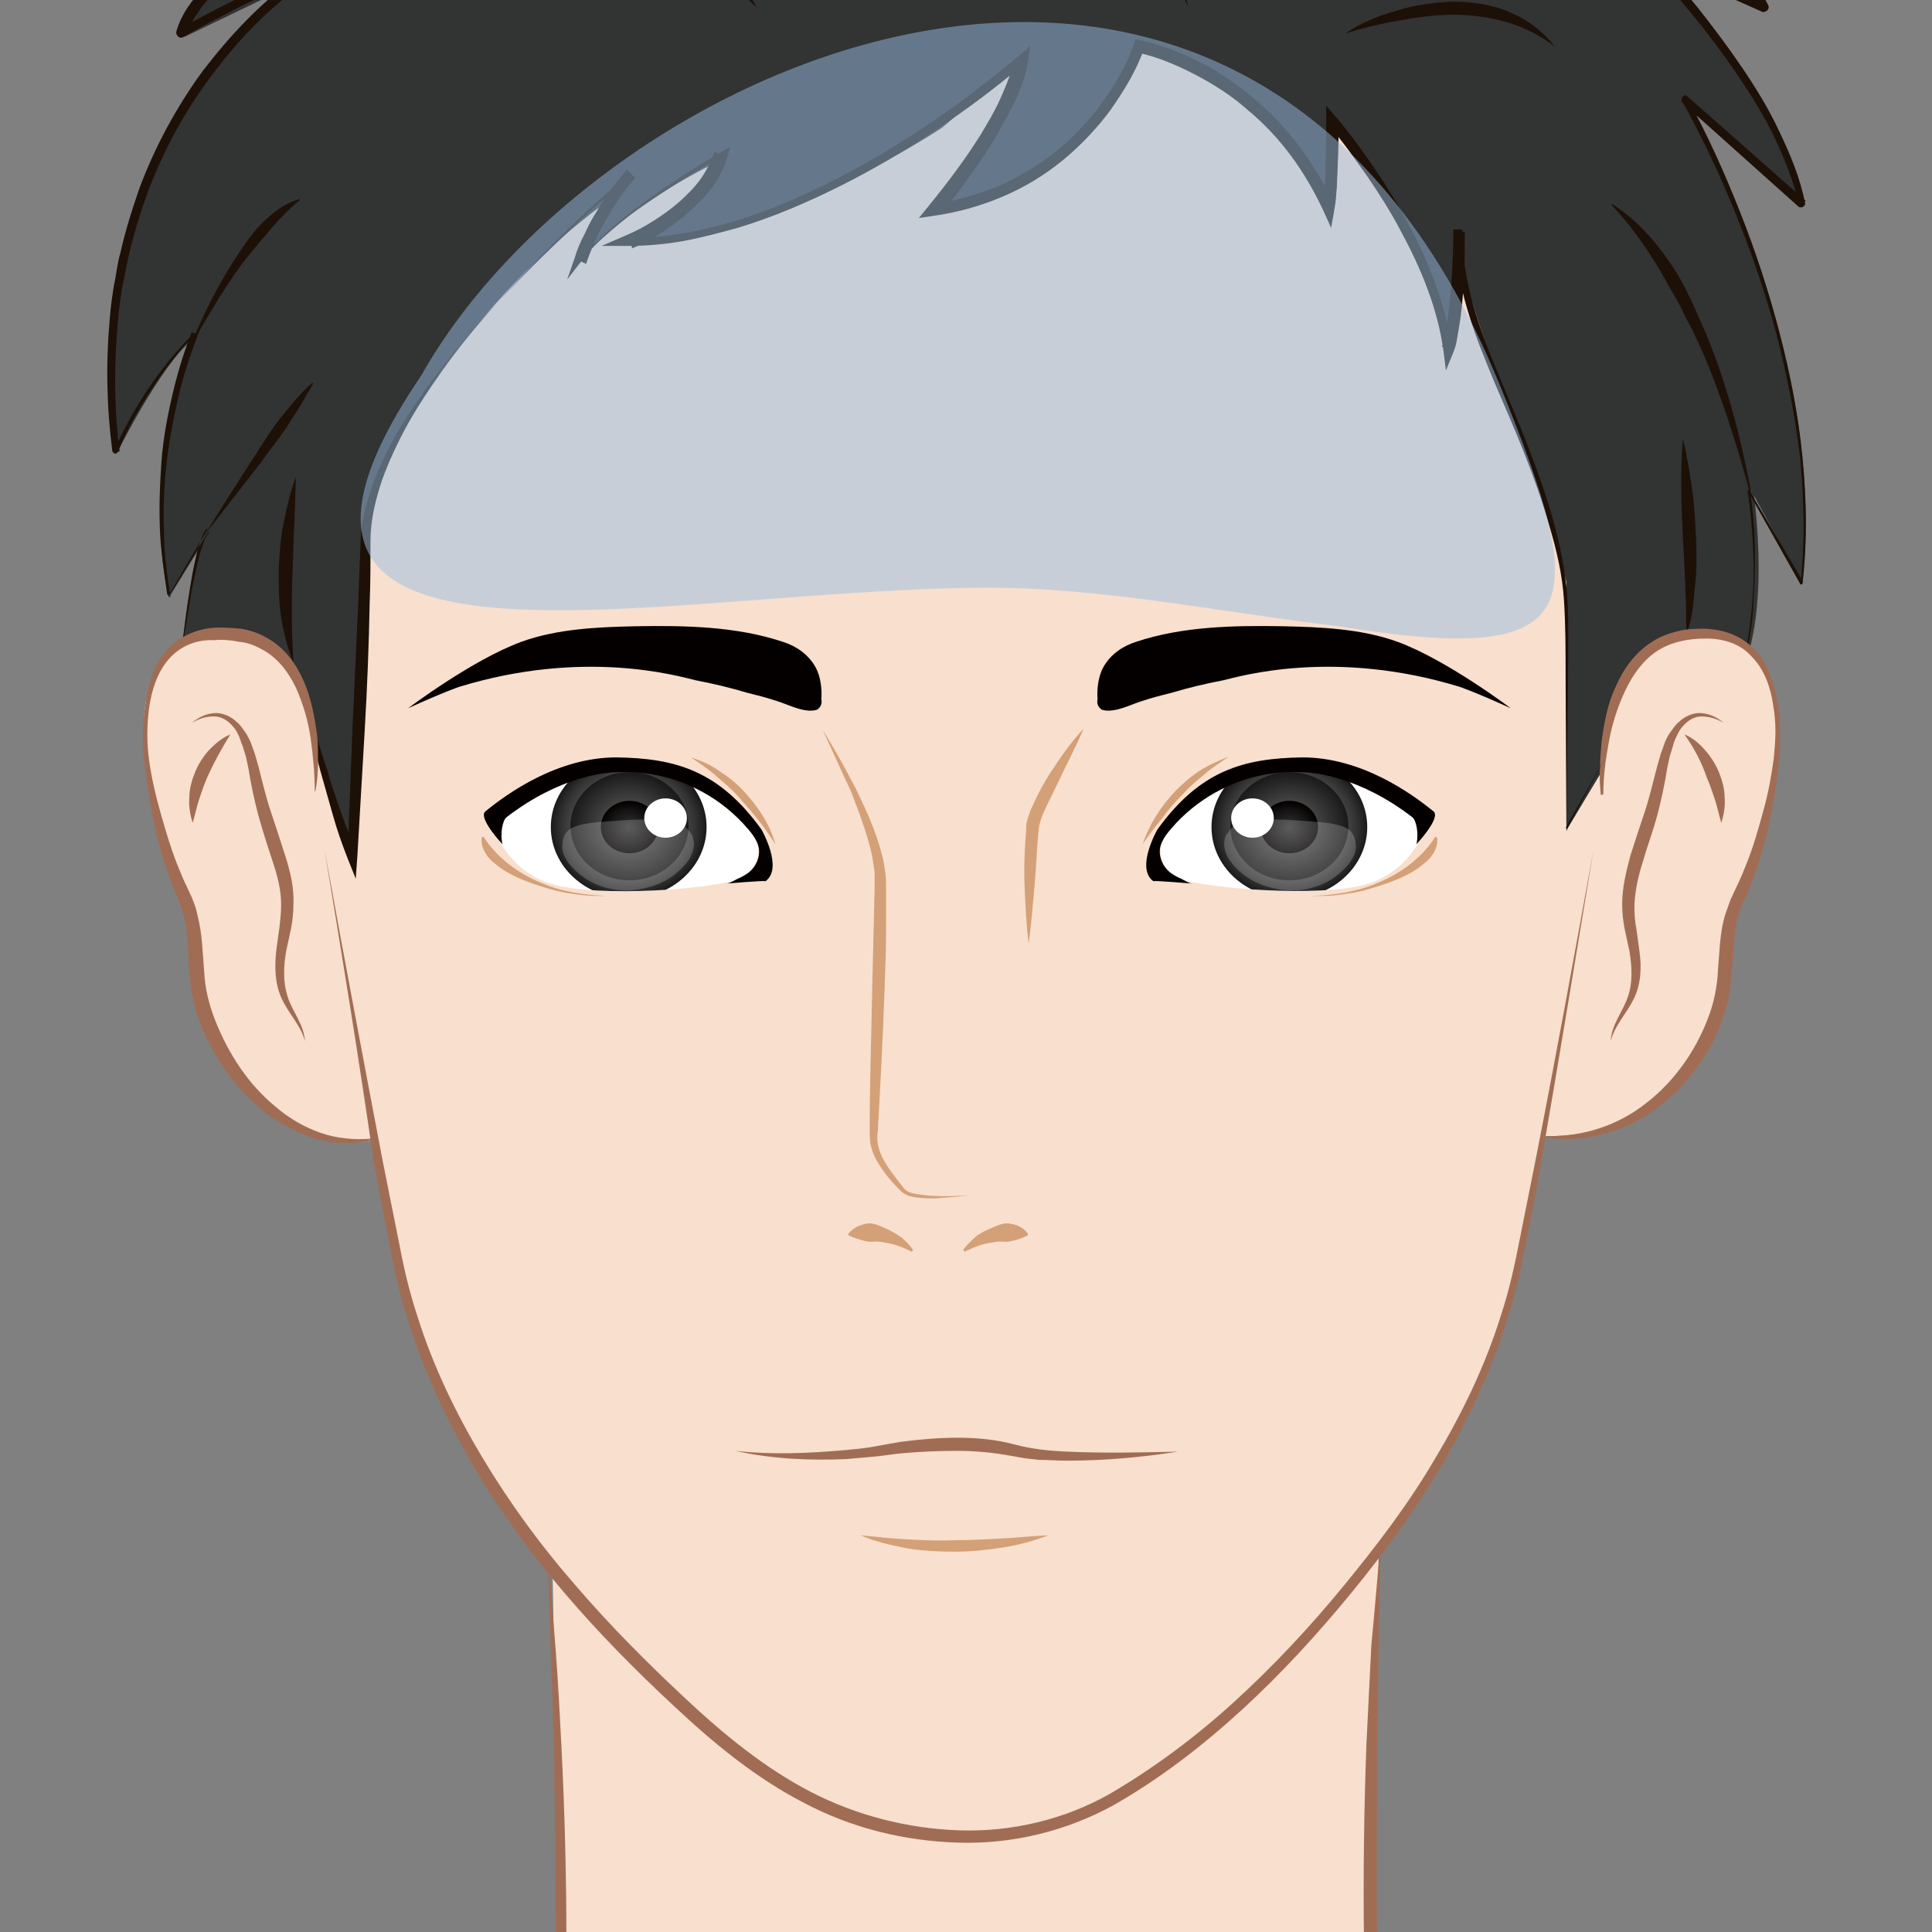 <?xml version="1.0" encoding="utf-8"?>
<!-- Generator: Adobe Illustrator 24.0.3, SVG Export Plug-In . SVG Version: 6.00 Build 0)  -->
<svg version="1.1" xmlns="http://www.w3.org/2000/svg" xmlns:xlink="http://www.w3.org/1999/xlink" x="0px" y="0px"
	 viewBox="0 0 235.7 235.7" style="enable-background:new 0 0 235.7 235.7;" xml:space="preserve">
<rect x="0" y="0" width="235.7" height="235.7" fill="#808080" stroke="none"/>
<style type="text/css">
	.st0{fill:#323333;}
	.st1{fill:#1D1006;}
	.st2{fill:#F9DFCD;}
	.st3{fill:#A06D54;}
	.st4{fill:#D4A077;}
	.st5{clip-path:url(#SVGID_2_);fill:url(#SVGID_3_);}
	.st6{clip-path:url(#SVGID_2_);fill:url(#SVGID_4_);}
	.st7{clip-path:url(#SVGID_2_);fill:url(#SVGID_5_);}
	.st8{clip-path:url(#SVGID_2_);}
	.st9{fill:#FFFFFF;}
	.st10{opacity:0.2;clip-path:url(#SVGID_2_);fill:#FFFFFF;}
	.st11{fill:#040000;}
	.st12{clip-path:url(#SVGID_7_);fill:url(#SVGID_8_);}
	.st13{clip-path:url(#SVGID_7_);fill:url(#SVGID_9_);}
	.st14{clip-path:url(#SVGID_7_);fill:url(#SVGID_10_);}
	.st15{clip-path:url(#SVGID_7_);}
	.st16{opacity:0.2;clip-path:url(#SVGID_7_);fill:#FFFFFF;}
	.st17{opacity:0.5;fill:#98BEE5;}
</style>
<g id="顔">
	<g>
		<path class="st0" d="M147.7-36.7c0,0-13-22.1-76.5-13.6l15.7,4.8c0,0-27.1,0.5-34,6.1l18.7-0.1c0,0-32.8,9.3-41.1,27.5l8.2-0.8
			c0,0-15.7,12-16.2,17.3l13.3-6.4c0,0-26,19.4-21.5,57.1c0,0,5.3-10.6,9-13.6c0,0-6.1,16.2-2.7,31.3l4.2-6.8c0,0-3.1,8.8-2.2,17.2
			L43,111.6l7.2-4.8l42.6-68.1L151.2,18l33,45.7l5,44.1l14.4-26.6l9.6-1.3c0,0,2.4-5.8,0.8-19.4l5.8,10.6c0,0,4.5-23.4-13.6-58.2
			l13.6,11.7c0,0,0.8-7.2-18.1-29.5l13.6,6.1c0,0-11.4-19.4-28.7-25.2C186.5-23.9,184.9-39.1,147.7-36.7z"/>
		<g>
			<path class="st1" d="M21,93.4c0.2-2.4,0.3-4.9,0.5-7.3c0.2-2.4,0.4-4.8,0.7-7.3c0.3-2.4,0.6-4.8,1-7.2c0.2-1.2,0.4-2.4,0.7-3.6
				c0.1-0.6,0.3-1.2,0.5-1.8c0.2-0.6,0.4-1.2,0.8-1.7c0,0,0.1,0,0.1,0c0,0,0,0.1,0,0.1l0,0l-4.7,8c0,0.1-0.1,0.1-0.1,0
				c0,0,0,0-0.1-0.1c-0.4-2.7-0.8-5.4-0.9-8.1c-0.1-2.7,0-5.4,0.2-8.1c0.2-2.7,0.7-5.4,1.3-8c0.6-2.6,1.4-5.3,2.4-7.8l0.4,0.3
				c-1,1-2,2.1-2.8,3.2c-0.9,1.1-1.7,2.3-2.5,3.5c-1.6,2.4-3,4.9-4.1,7.6l0,0c-0.1,0.2-0.3,0.3-0.5,0.2c-0.1-0.1-0.2-0.2-0.2-0.3
				c-0.7-5.4-0.8-10.8-0.3-16.2c0.1-1.4,0.3-2.7,0.5-4c0.3-1.3,0.4-2.7,0.8-4c0.6-2.7,1.4-5.2,2.3-7.8c1.9-5.1,4.5-9.9,7.7-14.3
				C28,4.4,31.7,0.4,36.2-2.8l0.3,1c-1.1,0.1-2.4,0.6-3.6,1c-1.2,0.5-2.4,1-3.6,1.6c-2.3,1.2-4.7,2.4-6.9,3.7l0,0
				c-0.3,0.2-0.6,0.1-0.8-0.2c-0.1-0.1-0.1-0.3-0.1-0.4c0.3-1.1,0.8-2.1,1.4-3c0.6-0.9,1.3-1.7,2-2.5c1.4-1.6,2.9-3.1,4.5-4.5
				c3.1-2.8,6.4-5.4,9.9-7.9l0.5,1.2l-9.6,1.6c-0.4,0.1-0.7-0.2-0.8-0.5c0-0.2,0-0.3,0.1-0.4c2.3-4.1,5.1-7.8,8.5-11
				c3.3-3.2,7.1-6,11.1-8.3c4-2.3,8.2-4.3,12.5-5.9c4.3-1.6,8.8-2.9,13.4-3.7l0.2,1.4l-24.3,1.5l0,0c-0.4,0-0.7-0.3-0.8-0.7
				c0-0.2,0.1-0.4,0.2-0.6c1.3-1.2,2.8-1.9,4.3-2.6c1.5-0.6,3.1-1,4.6-1.4c3.1-0.8,6.2-1.3,9.4-1.7c6.3-0.8,12.6-1.2,18.9-1.4
				l-0.3,1.5c-2.9-1.3-6-2.2-9.2-2.8c-3.2-0.7-6.4-1.1-9.6-1.5l0,0c-0.4,0-0.7-0.4-0.7-0.9c0-0.4,0.3-0.6,0.6-0.7
				c13.7-2.5,27.8-3.7,41.8-2.4c3.5,0.4,7,0.9,10.4,1.6c3.4,0.7,6.8,1.7,10.2,2.9c3.3,1.2,6.5,2.7,9.6,4.4c3.1,1.8,6,3.8,8.4,6.6
				l-0.6-0.3c3.6-0.3,7.2-0.3,10.8-0.1c3.6,0.2,7.2,0.6,10.7,1.4c3.5,0.8,7,1.9,10.2,3.8c1.6,0.9,3,2.1,4.3,3.5c1.3,1.4,2.3,3,3,4.7
				l-0.4-0.4c3,1.4,5.8,3.1,8.6,4.9c2.7,1.8,5.4,3.7,7.9,5.8c2.5,2.1,4.9,4.4,7,6.9c2.1,2.5,4,5.3,5.5,8.2c0.2,0.3,0,0.7-0.3,0.8
				c-0.2,0.1-0.4,0.1-0.5,0L200.5-5l0.6-0.9c2.1,2.2,4.1,4.5,6,6.8c1.9,2.4,3.7,4.8,5.4,7.3c1.7,2.5,3.3,5.1,4.6,7.9
				c1.3,2.7,2.5,5.6,3.1,8.6c0.1,0.3-0.1,0.5-0.4,0.6c-0.2,0-0.3,0-0.4-0.1l-14.3-12.8l0.7-0.5c2.5,4.5,4.6,9.2,6.5,14
				c1.9,4.8,3.5,9.7,4.8,14.7c1.3,5,2.3,10,2.8,15.2c0.5,5.1,0.6,10.3,0,15.4c0,0.1-0.1,0.1-0.2,0.1c-0.1,0-0.1,0-0.1-0.1l-6.3-11.2
				l0.2-0.1c0.4,2.6,0.6,5.1,0.6,7.7c0,2.6-0.1,5.2-0.3,7.7c-0.3,2.6-0.8,5.1-1.6,7.6c-0.8,2.5-1.9,4.8-3.4,6.9
				c1.5-2.1,2.6-4.5,3.3-6.9c0.8-2.5,1.2-5,1.5-7.6c0.3-2.6,0.4-5.1,0.3-7.7c-0.1-2.6-0.3-5.1-0.7-7.7c0-0.1,0-0.1,0.1-0.1
				c0,0,0.1,0,0.1,0L220,71l-0.3,0.1c0.5-5.1,0.4-10.2-0.1-15.3c-0.6-5.1-1.6-10.1-2.9-15.1c-1.3-4.9-3-9.8-4.9-14.5
				c-1.9-4.7-4.1-9.4-6.6-13.9c-0.1-0.2,0-0.5,0.2-0.6c0.2-0.1,0.4-0.1,0.5,0.1l14.4,12.7l-0.8,0.5c-0.7-2.9-1.8-5.7-3.1-8.4
				c-1.3-2.7-2.9-5.2-4.6-7.7c-1.7-2.5-3.5-4.9-5.4-7.2c-1.9-2.3-3.9-4.6-6-6.7c-0.2-0.2-0.2-0.6,0-0.8c0.2-0.2,0.4-0.2,0.6-0.1
				l14.4,6.3l-0.8,0.9c-1.4-2.8-3.3-5.5-5.4-7.9c-2.1-2.4-4.4-4.7-6.9-6.7c-2.5-2.1-5.1-4-7.8-5.7c-2.7-1.7-5.5-3.4-8.4-4.8l0,0
				c-0.2-0.1-0.3-0.2-0.3-0.4c-1.3-3.2-3.8-5.7-6.7-7.5c-3-1.8-6.3-2.9-9.8-3.6c-3.4-0.8-7-1.2-10.5-1.3c-3.5-0.2-7.1-0.1-10.6,0.2
				c-0.2,0-0.5-0.1-0.6-0.2l0,0c-2.2-2.4-5.1-4.5-8-6.2c-3-1.7-6.1-3.1-9.4-4.3c-3.2-1.2-6.6-2.1-10-2.8c-3.4-0.7-6.8-1.2-10.3-1.6
				c-6.9-0.6-13.8-0.7-20.8-0.2c-6.9,0.5-13.8,1.4-20.6,2.6l-0.1-1.6c3.3,0.3,6.6,0.8,9.8,1.5c3.2,0.7,6.5,1.5,9.6,3
				c0.4,0.2,0.6,0.6,0.4,1c-0.1,0.3-0.4,0.4-0.7,0.4l0,0c-6.3,0.1-12.5,0.5-18.7,1.3c-3.1,0.4-6.2,0.9-9.2,1.6
				c-1.5,0.4-3,0.8-4.4,1.4c-1.4,0.6-2.8,1.2-3.8,2.2l-0.6-1.3l24.3-1.4c0.4,0,0.7,0.3,0.8,0.7c0,0.4-0.2,0.7-0.6,0.8l0,0
				c-4.4,0.8-8.8,2.1-13.1,3.6c-4.3,1.6-8.4,3.5-12.3,5.8c-3.9,2.3-7.6,5-10.9,8.1c-3.3,3.1-6.1,6.7-8.3,10.7l-0.7-1l9.6-1.6
				c0.4-0.1,0.7,0.2,0.8,0.5c0,0.3-0.1,0.5-0.3,0.6c-3.4,2.4-6.7,5-9.8,7.7c-1.5,1.4-3,2.8-4.4,4.4c-1.3,1.5-2.6,3.2-3.2,5l-0.9-0.7
				c2.3-1.3,4.6-2.5,7-3.7c1.2-0.6,2.4-1.1,3.6-1.6c1.3-0.5,2.5-1,4-1.1c0.3,0,0.6,0.2,0.6,0.5c0,0.2-0.1,0.4-0.2,0.5l0,0
				c-4.3,3-8,7-11.2,11.3c-3.2,4.3-5.7,9-7.6,14c-0.9,2.5-1.7,5.1-2.3,7.7c-0.3,1.3-0.5,2.6-0.8,3.9c-0.2,1.3-0.4,2.6-0.5,4
				c-0.5,5.3-0.5,10.7,0.2,16L13.9,55c1.2-2.7,2.6-5.2,4.2-7.6c0.8-1.2,1.7-2.4,2.6-3.5c0.9-1.1,1.9-2.2,2.9-3.2
				c0.1-0.1,0.3-0.1,0.4,0c0.1,0.1,0.1,0.2,0.1,0.3l0,0c-1,2.5-1.8,5.1-2.4,7.7c-0.6,2.6-1.1,5.3-1.4,8c-0.3,2.7-0.4,5.4-0.3,8.1
				c0,2.7,0.4,5.4,0.8,8l-0.2,0l4.8-7.9l0.1,0.1c-0.4,0.4-0.6,1-0.8,1.6c-0.2,0.6-0.4,1.2-0.5,1.7c-0.3,1.2-0.5,2.4-0.8,3.6
				c-0.4,2.4-0.8,4.8-1.1,7.2c-0.3,2.4-0.5,4.8-0.8,7.3C21.3,88.5,21.1,91,21,93.4z"/>
		</g>
		<g>
			<path class="st1" d="M44.5-16.7c5.2-2.5,10.9-4.1,16.6-4.9c5.8-0.9,11.7-0.9,17.4,0.1c5.8,1,11.4,3.2,16.2,6.5
				c4.9,3.3,8.8,7.7,11.9,12.6c-1.9-2.2-3.7-4.4-5.8-6.3c-2.1-2-4.4-3.7-6.8-5.2c-2.4-1.5-5-2.8-7.6-3.8c-2.6-1-5.4-1.8-8.2-2.3
				c-5.6-1-11.3-1.1-17-0.5C55.6-19.7,49.9-18.5,44.5-16.7z"/>
		</g>
		<g>
			<path class="st1" d="M92.3,0.9c-1.4-1.4-2.9-2.5-4.5-3.5c-1.6-1-3.3-1.8-5-2.5c-0.4-0.2-0.9-0.3-1.3-0.4
				c-0.4-0.2-0.9-0.3-1.4-0.4l-1.4-0.3c-0.5-0.1-0.9-0.1-1.4-0.2c-0.5-0.1-0.9-0.2-1.4-0.2l-1.4-0.2c-1-0.1-1.9-0.1-2.9-0.2
				c0.9-0.2,1.9-0.4,2.9-0.6c1,0,2-0.2,3-0.1c2,0,4,0.5,5.9,1.1c1.9,0.7,3.7,1.7,5.2,2.9C90.1-2.4,91.4-0.9,92.3,0.9z"/>
		</g>
		<g>
			<path class="st1" d="M57.2-39.4c4.8-1,9.7-1.5,14.6-1.6c4.9-0.1,9.8,0.1,14.7,0.7c4.9,0.6,9.7,1.7,14.4,3.2
				c4.7,1.5,9.1,3.7,13.2,6.3c-2.3-0.9-4.4-2.1-6.7-2.9c-1.1-0.4-2.3-0.9-3.4-1.2l-3.5-1c-0.6-0.2-1.2-0.3-1.8-0.5L97-36.8
				c-1.2-0.3-2.3-0.6-3.5-0.8l-3.6-0.7l-3.6-0.5c-4.8-0.6-9.6-0.9-14.5-1c-2.4,0-4.9-0.1-7.3,0C62.1-39.7,59.7-39.5,57.2-39.4z"/>
		</g>
		<g>
			<path class="st1" d="M111.5-24.6c3.7,0.2,7.3,1.1,10.8,2.4c3.5,1.3,6.9,3,9.9,5.2c3,2.2,5.8,4.8,8,7.9c2.2,3,3.8,6.5,4.8,10
				c-1.6-3.3-3.4-6.5-5.8-9.3c-2.3-2.8-5-5.3-7.9-7.3c-2.9-2.1-6.1-3.9-9.4-5.3C118.5-22.5,115-23.7,111.5-24.6z"/>
		</g>
		<g>
			<path class="st1" d="M164.1,4.1c1.9-1.3,4.1-2.2,6.3-2.8c2.2-0.7,4.5-1,6.9-1.1c1.2,0,2.3,0.1,3.5,0.3c1.2,0.2,2.3,0.5,3.4,1
				c2.2,0.9,4.1,2.4,5.5,4.2c-1.8-1.4-3.8-2.4-5.9-3c-2.1-0.6-4.3-0.9-6.5-0.9c-2.2,0-4.4,0.3-6.6,0.7
				C168.4,2.9,166.3,3.4,164.1,4.1z"/>
		</g>
		<g>
			<path class="st1" d="M191.2-22c-2.5-1-4.9-1.9-7.4-2.8c-2.5-0.8-5-1.6-7.5-2.1c-1.3-0.3-2.5-0.5-3.8-0.6
				c-1.3-0.2-2.6-0.2-3.9-0.2c-2.6,0-5.2,0.5-7.6,1.5c2.1-1.6,4.9-2.5,7.6-2.7c2.7-0.3,5.5,0,8.1,0.6c2.6,0.6,5.2,1.4,7.7,2.5
				C186.7-24.8,189-23.5,191.2-22z"/>
		</g>
		<g>
			<path class="st1" d="M206.3-3.1c-3.4-1.1-6.7-2.5-10-3.8c-1.6-0.7-3.3-1.3-4.9-1.9c-1.7-0.6-3.3-1.2-5.1-1.5
				c1.8-0.3,3.6,0,5.4,0.3c1.8,0.4,3.5,1,5.2,1.6c1.7,0.7,3.3,1.4,4.9,2.3C203.4-5.2,204.9-4.2,206.3-3.1z"/>
		</g>
		<path class="st2" d="M114.3,26.1c0,0,16.1-26.6,9.7-18.2l-9.1,7.7c0,0-20.2,13.5-36.7,13.8l7.5-5.2L87,20c0,0-11.2,5.4-16.2,11.9
			l2-5l2.9-3.4c0,0-18.2,11.1-30.5,36.5l-2.8,43.9l-3.6-12c0,0-2.3-18.3-13.8-14.4s-6.9,17.1-4.5,27.1l3.2,8.8l1.5,11.5l6,8.9
			c0,0,5.2,7,14.5,5.3c0,0,2.6,31.5,21.7,52l0.9,50.5c0,0-13,31.5-35.4,33.4l184.1,2.2c0,0-20.3,5.5-36.8-16.4l-13-21l1-50.6
			c0,0,14.2-12.9,20.3-50.6c0,0,13.8,0.6,18.4-9.4c3.9-8.5,4.3-16.8,4.3-16.8l4.1-12.6c0,0,4.1-12.8-1-19.5c0,0-11.4-10.4-17.6,6.6
			l-1.4,7.4l-4.2,7L191.1,71c0,0-1.3-5.7-3.2-10.9c-3.8-10.5-9.7-25.2-10.1-31.2c0,0,0.8,7.5-1.5,14.1c0,0-0.9-11.7-13.3-28.2
			c-0.1-0.1-0.6,10.7-0.6,10.7C149.9,6.2,139.1,5.9,139,6C130.3,23.4,114.3,26.1,114.3,26.1z"/>
		<g>
			<path class="st1" d="M205.3,53.5c0.5,2,0.8,4,1.1,5.9c0.3,2,0.4,4,0.5,6c0.1,2,0.1,4-0.1,6c-0.1,1-0.2,2-0.3,3
				c-0.1,0.5-0.2,1-0.3,1.5c-0.1,0.2-0.1,0.5-0.2,0.7l-0.4,0.7c0.1-0.5,0.2-1,0.1-1.5c0-0.5,0-1,0-1.5c0-1-0.1-2-0.1-3l-0.3-6
				C205.1,61.5,205,57.5,205.3,53.5z"/>
		</g>
		<g>
			<path class="st1" d="M53.9,45.2c-3,4.2-5.6,8.7-7.3,13.4c-0.8,2.4-1.4,4.9-1.4,7.3c0,2.6,0,5.2-0.1,7.7
				c-0.1,5.1-0.3,10.3-0.6,15.4c-0.3,5.1-0.6,10.3-0.9,15.4l-0.2,2.8l-1-2.5c-0.7-1.8-1.3-3.5-1.8-5.3c-0.5-1.8-1-3.5-1.5-5.3
				c-0.5-1.8-0.9-3.6-1.2-5.4c-0.4-1.8-0.7-3.6-1.1-5.4c1,3.5,1.9,7.1,3.1,10.6c0.5,1.8,1.1,3.5,1.7,5.2c0.6,1.7,1.3,3.5,2,5.1
				l-1.2,0.2l0.6-15.4l0.7-15.4c0.1-2.6,0.2-5.1,0.3-7.7c0.1-2.7,0.9-5.2,1.8-7.7c1-2.4,2.2-4.7,3.6-6.9
				C50.7,49.3,52.2,47.2,53.9,45.2z"/>
		</g>
		<g>
			<path class="st1" d="M75-44.5c3.3-0.7,6.7-1.1,10.1-1.4c3.4-0.3,6.8-0.4,10.3-0.3c3.4,0.1,6.8,0.4,10.2,1
				c3.4,0.6,6.7,1.4,9.9,2.8c-3.3-0.7-6.7-1.2-10-1.5c-3.4-0.3-6.7-0.5-10.1-0.6c-3.4-0.1-6.8-0.1-10.2-0.1L75-44.5z"/>
		</g>
		<g>
			<path class="st1" d="M23.6,41.3c1.4-3.3,3-6.5,5-9.6c1-1.5,2-3.1,3.3-4.4c1.3-1.3,2.8-2.5,4.6-3l0.1,0.1
				c-1.4,1.1-2.6,2.4-3.7,3.7c-1.1,1.3-2.3,2.7-3.4,4.1c-1,1.4-2,2.9-3,4.5c-0.9,1.5-1.9,3.1-2.7,4.7L23.6,41.3z"/>
		</g>
		<g>
			<path class="st1" d="M25,65.2c2-3.2,4-6.4,6.1-9.6c1-1.6,2-3.2,3.2-4.7c1.2-1.5,2.4-3,3.8-4.2l0.1,0.1c-0.9,1.6-1.9,3.3-2.9,4.8
				c-1,1.6-2.2,3-3.3,4.6L25,65.2L25,65.2z"/>
		</g>
		<g>
			<path class="st1" d="M36.1,58.2c-0.1,3.9-0.3,7.6-0.4,11.4c-0.1,1.9-0.1,3.8-0.1,5.6c0,1.9,0.1,3.8,0.2,5.7
				c-0.7-1.8-1.2-3.7-1.5-5.6c-0.3-1.9-0.3-3.9-0.3-5.8c0.1-1.9,0.2-3.8,0.6-5.7C35,61.9,35.4,60,36.1,58.2z"/>
		</g>
		<g>
			<path class="st1" d="M213.4,59.9c-0.8-3.2-1.8-6.3-2.8-9.4c-1.1-3.1-2.2-6.2-3.6-9.1c-0.3-0.7-0.7-1.5-1.1-2.2
				c-0.4-0.7-0.7-1.5-1.1-2.2l-1.2-2.1l-1.2-2.1c-1.7-2.8-3.5-5.4-5.8-7.8l0.1-0.1c2.8,1.8,5.1,4.3,7,7.1c1.9,2.7,3.2,5.9,4.5,8.9
				c1.3,3.1,2.3,6.2,3.2,9.4c0.9,3.2,1.6,6.4,2.2,9.6L213.4,59.9z"/>
		</g>
		<g>
			<path class="st3" d="M195.3,97c-0.1-1.1-0.2-2.2-0.1-3.3c0-1.1,0.1-2.2,0.2-3.3c0.3-2.2,0.7-4.5,1.7-6.6c0.9-2.1,2.3-4.1,4.3-5.4
				c1-0.7,2.1-1.1,3.3-1.4c1.2-0.3,2.3-0.3,3.5-0.3c1.2,0.1,2.3,0.3,3.4,0.8c1.1,0.5,2,1.2,2.8,2.1c1.5,1.8,2.1,4.1,2.5,6.3
				c0.7,4.4,0,8.9-0.8,13.3c-0.4,2.2-1,4.4-1.7,6.5c-0.4,1.1-0.7,2.1-1.2,3.2l-0.7,1.5c-0.2,0.5-0.3,1-0.5,1.5
				c-0.5,2-0.5,4.2-0.7,6.4c-0.1,1.1-0.2,2.3-0.4,3.4c-0.2,1.1-0.6,2.2-1,3.3c-1.7,4.3-4.6,8-8.3,10.6c-1.9,1.3-4,2.3-6.2,2.8
				c-2.2,0.6-4.5,0.7-6.7,0.4l0-0.2c4.4,0.1,8.7-1.3,12.1-4c3.4-2.6,6-6.3,7.5-10.2c0.8-2,1.2-4,1.3-6.2c0.2-2.2,0.2-4.5,0.9-6.7
				c0.2-0.6,0.4-1.1,0.6-1.7l0.7-1.5c0.5-1,0.9-2,1.3-3c0.8-2,1.4-4.1,2-6.3c0.6-2.1,1-4.3,1.3-6.5c0.1-1.1,0.2-2.2,0.2-3.3
				c0-1.1-0.1-2.2-0.3-3.3c-0.3-2.1-1.1-4.3-2.6-5.8c-1.4-1.6-3.5-2.2-5.6-2.2c-2.1,0-4.2,0.4-5.9,1.5c-1.7,1.1-3,2.9-3.9,4.8
				c-0.9,1.9-1.6,4-2,6.2c-0.4,2.1-0.7,4.3-0.7,6.5L195.3,97z"/>
		</g>
		<g>
			<path class="st3" d="M38.4,96.6c0-2.2-0.2-4.4-0.5-6.5c-0.3-2.1-0.9-4.2-1.8-6.2c-0.9-1.9-2.2-3.6-4-4.6c-0.9-0.5-1.8-0.9-2.9-1
				c-1-0.2-2.1-0.3-3.1-0.2C24,78,22,78.8,20.6,80.4c-1.4,1.6-2.1,3.8-2.4,5.9c-0.3,2.2-0.3,4.4,0,6.5c0.3,2.2,0.8,4.3,1.4,6.4
				c0.6,2.1,1.2,4.2,2,6.2c0.4,1,0.8,2,1.3,3c0.2,0.5,0.5,1,0.7,1.6c0.2,0.5,0.4,1.1,0.5,1.7c0.6,2.3,0.6,4.5,0.8,6.7
				c0.1,2.2,0.6,4.2,1.4,6.2c1.6,4,4,7.7,7.3,10.4c1.6,1.4,3.5,2.5,5.5,3.2c2,0.7,4.2,0.9,6.4,0.7l0,0.2c-2.2,0.5-4.5,0.5-6.7-0.1
				c-2.2-0.6-4.2-1.7-6.1-3c-3.6-2.8-6.4-6.5-8.1-10.7c-0.4-1.1-0.8-2.1-1-3.3c-0.3-1.1-0.4-2.3-0.5-3.4c-0.2-2.2-0.1-4.4-0.6-6.5
				c-0.1-0.5-0.3-1-0.4-1.5c-0.2-0.5-0.4-0.9-0.6-1.5c-0.5-1-0.9-2.1-1.2-3.1c-0.7-2.1-1.3-4.3-1.7-6.5c-0.4-2.2-0.8-4.4-1-6.6
				c-0.3-2.2-0.2-4.5,0.1-6.7c0.3-2.2,0.8-4.5,2.2-6.3c1.3-1.9,3.7-3.1,6-3.3c1.2-0.1,2.3,0,3.5,0.1c1.2,0.2,2.3,0.6,3.3,1.2
				c2.1,1.2,3.5,3.2,4.4,5.3c0.9,2.1,1.3,4.4,1.6,6.6c0.1,1.1,0.1,2.2,0.1,3.3c0,1.1-0.1,2.2-0.3,3.3L38.4,96.6z"/>
		</g>
		<g>
			<path class="st3" d="M66.8,189.6c0.4,3.9,0.7,7.9,1,11.8c0.3,3.9,0.5,7.9,0.7,11.8c0.4,7.9,0.6,15.8,0.6,23.7
				c0,7.9-0.2,15.8-0.9,23.7c-0.4,3.9-0.8,7.9-1.5,11.8c-0.4,1.9-0.8,3.9-1.4,5.8c-0.6,1.9-1.3,3.8-2.6,5.3l0.8-1.3l0.6-1.4
				c0.2-0.4,0.3-0.9,0.5-1.4c0.1-0.5,0.3-0.9,0.4-1.4c0.5-1.9,0.8-3.8,1.1-5.8c0.6-3.9,0.9-7.8,1.1-11.7c0.4-7.9,0.5-15.7,0.6-23.6
				c0-7.9-0.1-15.8-0.2-23.6L66.8,189.6z"/>
		</g>
		<g>
			<path class="st3" d="M168.4,188.7l-0.2,12.1c-0.1,4-0.1,8-0.2,12.1c0,8-0.1,16.1,0,24.1c0.1,8,0.4,16.1,0.9,24.1
				c0.3,4,0.7,8,1.4,11.9c0.3,2,0.7,3.9,1.3,5.8c0.3,1,0.6,1.9,1.1,2.8c0.4,0.9,0.9,1.8,1.7,2.5c-1.6-1.3-2.4-3.3-3.1-5.1
				c-0.7-1.9-1.2-3.9-1.7-5.8c-0.9-4-1.4-8-1.9-12c-0.9-8-1.2-16.1-1.3-24.2c-0.1-8.1,0-16.1,0.3-24.2c0.2-4,0.4-8,0.6-12.1
				C167.7,196.7,168,192.7,168.4,188.7z"/>
		</g>
		<g>
			<path class="st3" d="M68.4,240.3c-1.3,4.3-3.1,8.4-5.4,12.4c-2.2,3.9-4.9,7.6-8,11c-1.6,1.6-3.2,3.2-5,4.6
				c-1.8,1.4-3.7,2.6-5.8,3.7c-2,1-4.2,1.8-6.4,2.4c-2.2,0.5-4.5,0.8-6.7,0.8c2.2-0.4,4.4-0.8,6.5-1.5c2.1-0.7,4.1-1.7,6-2.7
				c3.8-2.2,7.2-5.1,10.2-8.3c3-3.2,5.7-6.8,8.1-10.5c1.2-1.9,2.3-3.8,3.4-5.7C66.4,244.4,67.4,242.4,68.4,240.3z"/>
		</g>
		<g>
			<path class="st3" d="M167.2,238c2.1,4.2,4.4,8.3,6.8,12.2c2.4,4,5.1,7.8,8,11.4c2.9,3.6,6.1,6.9,9.8,9.7c1.8,1.4,3.8,2.6,5.9,3.5
				c2.1,1,4.3,1.6,6.7,2c-4.7-0.1-9.4-1.8-13.3-4.5c-2-1.3-3.8-2.8-5.5-4.5c-1.7-1.6-3.3-3.4-4.8-5.2c-3-3.7-5.6-7.6-7.8-11.8
				C170.7,246.7,168.7,242.4,167.2,238z"/>
		</g>
		<g>
			<path class="st4" d="M132.2,88.9c-0.9,2.1-2,4.2-3,6.3c-0.5,1-1,2.1-1.5,3.1c-0.5,1-0.9,2-1,3c-0.2,2.2-0.3,4.6-0.5,6.9
				c-0.2,2.3-0.4,4.6-0.7,6.9c-0.3-2.3-0.4-4.6-0.5-7c-0.1-2.3,0-4.6,0.2-7l0-0.5c0-0.2,0.1-0.4,0.1-0.5c0.1-0.3,0.2-0.6,0.3-0.9
				c0.2-0.6,0.5-1.1,0.7-1.6c0.5-1.1,1.1-2.1,1.7-3.1C129.3,92.5,130.6,90.6,132.2,88.9z"/>
		</g>
		<g>
			<path class="st4" d="M105,187.3c1.9,0.2,3.8,0.4,5.7,0.5c1.9,0.1,3.8,0.2,5.7,0.1c1.9,0,3.8-0.1,5.7-0.2c1.9-0.1,3.8-0.3,5.8-0.4
				c-1.8,0.7-3.7,1.2-5.6,1.5c-1.9,0.3-3.9,0.5-5.8,0.5c-2,0-3.9-0.1-5.8-0.4C108.7,188.5,106.8,188.1,105,187.3z"/>
		</g>
		<g>
			<path class="st3" d="M210.3,88.2c-0.8-0.5-1.8-0.8-2.7-0.8c-0.9,0-1.7,0.5-2.3,1.2c-0.3,0.3-0.5,0.7-0.7,1.1
				c-0.2,0.4-0.4,0.8-0.5,1.3l-0.4,1.3l-0.3,1.4c-0.3,1.9-0.7,3.8-1.2,5.7c-0.5,1.9-1.2,3.7-1.7,5.5c-0.6,1.8-1,3.6-1.1,5.4
				c0,0.9,0,1.8,0.2,2.8l0.2,1.4l0.2,1.5c0.3,2,0.2,4.1-0.7,5.9c-0.9,1.8-2.3,3.2-2.8,5.1c0.1-2,1.5-3.6,2.1-5.4
				c0.6-1.7,0.5-3.6,0.2-5.5l-0.6-2.8c-0.2-1-0.3-2-0.3-3c0-2,0.5-4,1-5.9c0.6-1.9,1.2-3.7,1.8-5.5c0.6-1.8,1-3.7,1.5-5.5l0.4-1.4
				l0.5-1.4c0.2-0.5,0.4-0.9,0.7-1.3c0.3-0.4,0.6-0.9,1-1.2c0.7-0.7,1.8-1.2,2.8-1.1C208.7,87.1,209.6,87.6,210.3,88.2z"/>
		</g>
		<g>
			<path class="st3" d="M205.5,89.6c1,0.4,1.8,1.1,2.5,1.9c0.7,0.8,1.3,1.7,1.7,2.7c0.4,1,0.7,2,0.7,3.1c0.1,1.1-0.1,2.1-0.4,3.1
				c-0.3-1-0.5-2-0.8-2.9c-0.3-0.9-0.6-1.8-1-2.7C207.6,93,206.7,91.3,205.5,89.6z"/>
		</g>
		<g>
			<path class="st3" d="M23.4,88.2c0.7-0.6,1.6-1.1,2.7-1.2c1-0.1,2.1,0.4,2.8,1.1c0.4,0.3,0.7,0.8,1,1.2c0.3,0.4,0.5,0.9,0.7,1.3
				l0.5,1.4l0.4,1.4c0.5,1.9,0.9,3.7,1.5,5.5c0.6,1.8,1.2,3.6,1.8,5.5c0.6,1.9,1.1,3.9,1,5.9c0,1-0.1,2-0.3,3l-0.6,2.8
				c-0.3,1.8-0.4,3.7,0.2,5.5c0.5,1.7,2,3.4,2.1,5.4c-0.5-1.9-1.9-3.2-2.8-5.1c-0.9-1.9-0.9-4-0.7-5.9l0.2-1.5l0.2-1.4
				c0.1-0.9,0.2-1.8,0.2-2.8c0-1.8-0.5-3.6-1.1-5.4c-0.6-1.8-1.2-3.7-1.7-5.5c-0.5-1.9-0.9-3.8-1.2-5.7L30,92.3L29.6,91
				c-0.2-0.4-0.3-0.9-0.5-1.3c-0.2-0.4-0.4-0.8-0.7-1.1c-0.6-0.7-1.4-1.2-2.3-1.2C25.1,87.4,24.2,87.7,23.4,88.2z"/>
		</g>
		<g>
			<path class="st3" d="M28.1,89.6c-1.1,1.8-2,3.4-2.8,5.2c-0.4,0.9-0.7,1.8-1,2.7c-0.3,0.9-0.5,1.9-0.8,2.9c-0.3-1-0.5-2.1-0.4-3.1
				c0-1.1,0.3-2.1,0.7-3.1c0.4-1,1-1.9,1.7-2.7C26.3,90.7,27.1,90,28.1,89.6z"/>
		</g>
		<g>
			<path class="st4" d="M94.6,103c-0.7-1.1-1.4-2.1-2.2-3.1c-0.8-1-1.6-1.9-2.4-2.8c-0.8-0.9-1.8-1.7-2.7-2.5c-0.9-0.8-2-1.5-3-2.2
				c1.2,0.4,2.4,0.9,3.5,1.7c1.1,0.7,2.1,1.5,3,2.5C92.4,98.3,93.9,100.5,94.6,103z"/>
		</g>
		<path class="st4" d="M59,102.1C59,102.1,59,102.2,59,102.1c1.6,2.5,4.1,4.4,7,5.6c2.5,1.1,5.3,1.5,8.1,1.6c-0.4,0-0.8,0-1.2,0
			c-1.1,0-2.2-0.1-3.3-0.3c-1.6-0.2-3.1-0.7-4.6-1.2c-1.7-0.6-3.5-1.4-4.8-2.6c-0.3-0.2-0.5-0.5-0.7-0.7c-0.5-0.7-0.9-1.5-0.7-2.4
			C58.8,102.2,58.8,102.1,59,102.1C58.9,102.1,58.9,102.1,59,102.1z"/>
		<g>
			<defs>
				<path id="SVGID_1_" d="M92,100.6c0,0,1.9,5.4-1.7,6.6c-3.6,1.3-17,2.3-22.8,0.7c-5.8-1.6-7.5-7.3-7.5-7.3l9.4-6.7
					c0,0,8.8-0.5,8.9-0.6c0.1,0,8.6,2.7,8.7,2.7S92,100.6,92,100.6z"/>
			</defs>
			<use xlink:href="#SVGID_1_"  style="overflow:visible;fill:#FFFFFF;"/>
			<clipPath id="SVGID_2_">
				<use xlink:href="#SVGID_1_"  style="overflow:visible;"/>
			</clipPath>
			
				<radialGradient id="SVGID_3_" cx="2184.909" cy="43.399" r="9.512" gradientTransform="matrix(-0.998 5.817552e-02 6.352803e-02 0.914 2254.467 -65.832)" gradientUnits="userSpaceOnUse">
				<stop  offset="0" style="stop-color:#666666"/>
				<stop  offset="0.293" style="stop-color:#636363"/>
				<stop  offset="0.501" style="stop-color:#5A5A5A"/>
				<stop  offset="0.683" style="stop-color:#4A4A4B"/>
				<stop  offset="0.849" style="stop-color:#343435"/>
				<stop  offset="1" style="stop-color:#19191A"/>
			</radialGradient>
			<ellipse class="st5" cx="76.7" cy="100.9" rx="9.5" ry="8.7"/>
			
				<radialGradient id="SVGID_4_" cx="2184.872" cy="43.201" r="7.223" gradientTransform="matrix(-0.998 5.817552e-02 6.352803e-02 0.914 2254.467 -65.832)" gradientUnits="userSpaceOnUse">
				<stop  offset="0" style="stop-color:#666666"/>
				<stop  offset="1" style="stop-color:#19191A"/>
			</radialGradient>
			<ellipse class="st6" cx="76.8" cy="100.8" rx="7.2" ry="6.6"/>
			
				<radialGradient id="SVGID_5_" cx="2184.872" cy="43.401" r="3.464" gradientTransform="matrix(-0.998 5.817552e-02 6.352803e-02 0.914 2254.467 -65.832)" gradientUnits="userSpaceOnUse">
				<stop  offset="0" style="stop-color:#323333"/>
				<stop  offset="0.657" style="stop-color:#151313"/>
				<stop  offset="1" style="stop-color:#040000"/>
			</radialGradient>
			<ellipse class="st7" cx="76.8" cy="100.9" rx="3.5" ry="3.2"/>
			<g class="st8">
				<ellipse class="st9" cx="81.2" cy="99.8" rx="2.6" ry="2.4"/>
			</g>
			<path class="st10" d="M84,101.3c-0.9-1.1-2.5-1.3-3.9-1.3c-1-0.1-1.9,0-2.9,0c-6.2,0.4-8.4,0.4-8.6,3c-0.2,1.6,1.4,3.2,2.7,4.1
				c2.2,1.5,5,1.9,7.6,1.2c1.7-0.4,3.1-1.2,4.3-2.4c1-1,1.8-2.4,1.3-3.8c0-0.1-0.1-0.2-0.1-0.3C84.3,101.7,84.2,101.5,84,101.3z"/>
		</g>
		<path class="st11" d="M88.6,107.8c0.4,0,1-0.4,1.4-0.6c0.5-0.2,1-0.5,1.4-0.8c0.8-0.7,1.3-1.7,1.2-2.8c-0.2-1.3-1.2-2.3-2-3.2
			c-1.6-1.7-3.5-3.1-5.5-4.1c-2.9-1.5-6.2-2.2-9.5-2.1c-0.5,0-1,0-1.5,0.1c0,0-5.7,0.3-12.3,5.4c-0.5,0.4-0.8,2-0.5,3.3
			c0,0-3-3.2-2.1-4c2.7-2.2,8.8-6.6,16-6.6c7.2,0.1,12.5,1.6,17.7,8.8c0,0,2.7,4.7,0.5,6.3C93.2,107.4,88.6,107.8,88.6,107.8z"/>
		<path class="st11" d="M99.9,86.4c-0.1,0.1-0.2,0.2-0.3,0.2c-0.3,0.1-0.6,0.1-0.9,0.1c-1.4-0.1-2.7-0.8-4-1.2
			c-1.2-0.4-2.4-0.7-3.6-1c-2-0.6-4.1-1.1-6.2-1.5c-2.1-0.5-13.6-3.9-28.9,0.8c0,0-1.8,0.6-6.2,2.6c0,0,7.8-5.9,13.8-8.1
			c4.4-1.6,9.4-1.8,14-1.9c5.9-0.1,12.2,0,17.9,1.9c1.6,0.5,3.1,1.5,4,3.1c0.6,1.1,0.8,2.6,0.7,3.9C100.3,85.7,100.2,86.1,99.9,86.4
			z"/>
		<g>
			<path class="st4" d="M139.4,103c0.8-2.4,2.2-4.6,4-6.5c0.9-0.9,1.9-1.8,3-2.5c1.1-0.7,2.3-1.2,3.5-1.7c-1,0.7-2.1,1.4-3,2.2
				c-1,0.8-1.9,1.6-2.7,2.5c-0.9,0.9-1.7,1.8-2.4,2.8C140.9,100.9,140.1,101.9,139.4,103z"/>
		</g>
		<path class="st4" d="M175.1,102.1C175.1,102.1,175.1,102.2,175.1,102.1c-1.6,2.5-4.1,4.4-7,5.6c-2.5,1.1-5.3,1.5-8.1,1.6
			c0.4,0,0.8,0,1.2,0c1.1,0,2.2-0.1,3.3-0.3c1.6-0.2,3.1-0.7,4.6-1.2c1.7-0.6,3.5-1.4,4.8-2.6c0.3-0.2,0.5-0.5,0.7-0.7
			c0.5-0.7,0.9-1.5,0.7-2.4C175.3,102.2,175.2,102.1,175.1,102.1C175.1,102.1,175.1,102.1,175.1,102.1z"/>
		<g>
			<defs>
				<path id="SVGID_6_" d="M142.1,100.6c0,0-1.9,5.4,1.7,6.6s17,2.3,22.8,0.7c5.8-1.6,7.5-7.3,7.5-7.3l-9.4-6.7c0,0-8.8-0.5-8.9-0.6
					c-0.1,0-8.6,2.7-8.7,2.7C147,96.1,142.1,100.6,142.1,100.6z"/>
			</defs>
			<use xlink:href="#SVGID_6_"  style="overflow:visible;fill:#FFFFFF;"/>
			<clipPath id="SVGID_7_">
				<use xlink:href="#SVGID_6_"  style="overflow:visible;"/>
			</clipPath>
			
				<radialGradient id="SVGID_8_" cx="579.681" cy="145.582" r="9.512" gradientTransform="matrix(0.998 5.817552e-02 -6.352803e-02 0.914 -411.923 -65.832)" gradientUnits="userSpaceOnUse">
				<stop  offset="0" style="stop-color:#666666"/>
				<stop  offset="0.293" style="stop-color:#636363"/>
				<stop  offset="0.501" style="stop-color:#5A5A5A"/>
				<stop  offset="0.683" style="stop-color:#4A4A4B"/>
				<stop  offset="0.849" style="stop-color:#343435"/>
				<stop  offset="1" style="stop-color:#19191A"/>
			</radialGradient>
			<ellipse class="st12" cx="157.3" cy="100.9" rx="9.5" ry="8.7"/>
			
				<radialGradient id="SVGID_9_" cx="579.644" cy="145.384" r="7.223" gradientTransform="matrix(0.998 5.817552e-02 -6.352803e-02 0.914 -411.923 -65.832)" gradientUnits="userSpaceOnUse">
				<stop  offset="0" style="stop-color:#666666"/>
				<stop  offset="1" style="stop-color:#19191A"/>
			</radialGradient>
			<ellipse class="st13" cx="157.3" cy="100.8" rx="7.2" ry="6.6"/>
			
				<radialGradient id="SVGID_10_" cx="579.644" cy="145.585" r="3.464" gradientTransform="matrix(0.998 5.817552e-02 -6.352803e-02 0.914 -411.923 -65.832)" gradientUnits="userSpaceOnUse">
				<stop  offset="0" style="stop-color:#323333"/>
				<stop  offset="0.657" style="stop-color:#151313"/>
				<stop  offset="1" style="stop-color:#040000"/>
			</radialGradient>
			<ellipse class="st14" cx="157.3" cy="100.9" rx="3.5" ry="3.2"/>
			<g class="st15">
				<ellipse class="st9" cx="152.8" cy="99.8" rx="2.6" ry="2.4"/>
			</g>
			<path class="st16" d="M150,101.3c0.9-1.1,2.5-1.3,3.9-1.3c1-0.1,1.9,0,2.9,0c6.2,0.4,8.4,0.4,8.6,3c0.2,1.6-1.4,3.2-2.7,4.1
				c-2.2,1.5-5,1.9-7.6,1.2c-1.7-0.4-3.1-1.2-4.3-2.4c-1-1-1.8-2.4-1.3-3.8c0-0.1,0.1-0.2,0.1-0.3
				C149.8,101.7,149.9,101.5,150,101.3z"/>
		</g>
		<path class="st11" d="M145.5,107.8c-0.4,0-1-0.4-1.4-0.6c-0.5-0.2-1-0.5-1.4-0.8c-0.8-0.7-1.3-1.7-1.2-2.8c0.2-1.3,1.2-2.3,2-3.2
			c1.6-1.7,3.5-3.1,5.5-4.1c2.9-1.5,6.2-2.2,9.5-2.1c0.5,0,1,0,1.5,0.1c0,0,5.7,0.3,12.3,5.4c0.5,0.4,0.8,2,0.5,3.3c0,0,3-3.2,2.1-4
			c-2.7-2.2-8.8-6.6-16-6.6c-7.2,0.1-12.5,1.6-17.7,8.8c0,0-2.7,4.7-0.5,6.3C140.9,107.4,145.4,107.8,145.5,107.8z"/>
		<path class="st11" d="M134.2,86.4c0.1,0.1,0.2,0.2,0.3,0.2c0.3,0.1,0.6,0.1,0.9,0.1c1.4-0.1,2.7-0.8,4-1.2c1.2-0.4,2.4-0.7,3.6-1
			c2-0.6,4.1-1.1,6.2-1.5c2.1-0.5,13.6-3.9,28.9,0.8c0,0,1.8,0.6,6.2,2.6c0,0-7.8-5.9-13.8-8.1c-4.4-1.6-9.4-1.8-14-1.9
			c-5.9-0.1-12.2,0-17.9,1.9c-1.6,0.5-3.1,1.5-4,3.1c-0.6,1.1-0.8,2.6-0.7,3.9C133.8,85.7,133.9,86.1,134.2,86.4z"/>
		<g>
			<path class="st3" d="M143.7,177.1c-4.5,0.7-9,1.1-13.6,1.1c-1.1,0-2.3-0.1-3.4-0.1c-0.6-0.1-1.1-0.1-1.7-0.2l-1.7-0.3
				c-2.2-0.4-4.4-0.6-6.6-0.6c-2.2,0-4.4,0.1-6.7,0.3c-1.1,0.1-2.2,0.3-3.3,0.4c-1.1,0.1-2.3,0.2-3.4,0.3c-4.5,0.2-9.1,0-13.6-1
				c4.5,0.5,9,0.3,13.5-0.1c1.1-0.1,2.2-0.2,3.3-0.4c1.1-0.2,2.2-0.4,3.4-0.6c2.3-0.3,4.6-0.5,6.9-0.5c2.3,0,4.6,0.2,6.9,0.8
				c2.2,0.6,4.3,0.8,6.6,0.9C134.7,177.3,139.2,177.2,143.7,177.1z"/>
		</g>
		<g>
			<path class="st1" d="M44.9,63.2c0.3-2.2,1-4.4,1.9-6.4c0.9-2.1,2-4,3.1-5.9c2.4-3.8,5.1-7.4,8-10.8c2.9-3.4,6-6.7,9.1-9.9
				c3.2-3.2,6.4-6.2,9.9-9.1l0.6,0.6c-1.3,1.5-2.5,3.2-3.5,5c-0.5,0.9-1,1.8-1.4,2.7c-0.4,0.9-0.8,1.9-1.1,2.8l-0.8-0.4
				c1.1-1.5,2.5-2.7,3.8-3.9c1.4-1.2,2.8-2.3,4.3-3.4c2.9-2.1,6-4.1,9.1-5.9l1.2-0.7l-0.4,1.4c-0.4,1.3-1.1,2.6-1.9,3.7
				C86,24,85,25,84,25.9c-1,0.9-2.1,1.7-3.3,2.5c-1.2,0.7-2.3,1.4-3.6,1.9l-0.2-1.2c4.4-0.1,8.7-0.9,13-2.2
				c4.2-1.3,8.3-3.1,12.2-5.1c3.9-2,7.7-4.3,11.4-6.8c3.7-2.5,7.2-5.2,10.6-8l1.6-1.4l-0.3,2c-0.3,1.9-1,3.6-1.8,5.2
				c-0.8,1.6-1.7,3.2-2.6,4.7c-1.9,3-4,5.9-6.3,8.7l-0.7-1.3c2.7-0.4,5.3-1.2,7.8-2.2c2.5-1.1,4.8-2.5,7-4.2c2.1-1.7,4-3.7,5.6-5.9
				c1.6-2.2,3-4.6,3.9-7.1l0.2-0.7l0.6,0.1c2.7,0.6,5.2,1.6,7.5,2.8c2.4,1.2,4.6,2.8,6.6,4.5c4.1,3.5,7.3,7.9,9.5,12.7l-1.4,0.2
				c0.1-0.8,0.2-1.7,0.3-2.5c0.1-0.9,0.1-1.7,0.1-2.6c0.1-1.7,0.1-3.5,0.1-5.2l0-1.9l1.2,1.4c1.7,2,3.3,4.2,4.8,6.4
				c1.5,2.2,2.9,4.5,4.1,6.8c2.5,4.7,4.5,9.7,5.2,15l-1.2-0.2c0.2-0.4,0.3-1.1,0.4-1.6c0.1-0.6,0.2-1.2,0.3-1.8
				c0.2-1.2,0.3-2.4,0.4-3.6c0.2-2.4,0.3-4.8,0.3-7.3h1.1c-0.1,6.2,2.1,12.2,4.5,17.9c2.4,5.7,4.9,11.6,6.6,17.6
				c0.8,3,1.5,6.1,1.7,9.3c0.2,3.1,0.1,6.3,0.1,9.4l-0.2,18.8l-0.1,0l4.7-8.3l-4.5,8.4l-0.1,0.3l0-0.3L191,82.6c0-3.1,0-6.3-0.2-9.4
				c-0.2-3.1-0.9-6.1-1.8-9.1c-1.7-6-4.2-11.7-6.7-17.5c-1.2-2.9-2.4-5.8-3.3-8.9c-0.9-3-1.4-6.2-1.4-9.4l1.1,0c0,2.4,0,4.9-0.2,7.3
				c-0.1,1.2-0.2,2.4-0.4,3.7c-0.1,0.6-0.2,1.2-0.3,1.8c-0.1,0.6-0.2,1.2-0.5,1.9l-0.9,2.2l-0.3-2.4c-0.7-5.1-2.7-10-5.2-14.6
				c-1.2-2.3-2.6-4.5-4.1-6.7c-1.5-2.1-3-4.3-4.7-6.2l1.2-0.5c0,1.8,0,3.5-0.1,5.3c0,0.9-0.1,1.8-0.1,2.7c-0.1,0.9-0.1,1.7-0.3,2.7
				l-0.4,2.3l-1-2.2c-2.2-4.7-5.2-8.9-9.2-12.2c-1.9-1.7-4.1-3.1-6.4-4.3c-2.3-1.2-4.7-2.2-7.1-2.7l0.9-0.5c-1,2.8-2.5,5.2-4.1,7.5
				c-1.7,2.3-3.7,4.4-5.9,6.2c-2.2,1.8-4.7,3.3-7.3,4.4c-2.6,1.1-5.4,1.9-8.2,2.3l-2,0.3l1.3-1.6c2.2-2.7,4.3-5.5,6.2-8.5
				c0.9-1.5,1.8-3,2.5-4.6c0.7-1.6,1.4-3.2,1.6-4.8l1.2,0.7c-3.4,2.9-7,5.6-10.8,8.1c-3.7,2.5-7.6,4.8-11.6,6.8
				c-4,2-8.2,3.8-12.5,5.1c-2.2,0.6-4.4,1.2-6.6,1.6c-2.2,0.4-4.5,0.6-6.8,0.6l-3.2,0l3-1.3c1.2-0.5,2.3-1.1,3.4-1.8
				c1.1-0.7,2.2-1.5,3.1-2.3c1-0.9,1.9-1.8,2.6-2.8c0.7-1,1.3-2.2,1.7-3.4l0.8,0.7c-3.1,1.8-6.2,3.7-9.1,5.7c-1.5,1-2.9,2.1-4.3,3.3
				c-1.4,1.2-2.7,2.4-3.7,3.8l-1.7,2.2l0.9-2.6c0.3-1,0.7-2,1.2-2.9c0.4-0.9,0.9-1.9,1.5-2.8c1-1.8,2.3-3.5,3.7-5.1l0.6,0.6
				c-3.4,2.9-6.7,5.9-9.9,9c-3.2,3.1-6.3,6.3-9.3,9.7c-2.9,3.4-5.7,6.9-8.1,10.6c-1.2,1.9-2.3,3.8-3.2,5.9
				C45.9,58.8,45.2,60.9,44.9,63.2z"/>
		</g>
		<g>
			<path class="st3" d="M39.6,103.7c2.3,12.7,4.7,25.4,7.1,38l1.9,9.5c0.6,3.2,1.3,6.3,2.3,9.3c1.9,6.1,4.7,11.9,8,17.4
				c3.3,5.5,7.1,10.7,11.3,15.5c4.2,4.9,8.7,9.4,13.4,13.8c4.7,4.4,9.7,8.5,15.3,11.4c5.6,2.9,11.9,4.5,18.2,4.7
				c6.3,0.2,12.7-1.3,18.2-4.4c5.5-3.2,10.7-7.1,15.4-11.4c4.7-4.3,9.1-9,13.2-14c4.1-5,8-10.1,11.2-15.6c3.3-5.5,6.1-11.3,8-17.4
				c1-3,1.7-6.2,2.3-9.3l1.9-9.5c2.5-12.7,4.8-25.3,7.1-38c-2.1,12.7-4.2,25.5-6.4,38.2c-0.6,3.2-1.1,6.3-1.8,9.5
				c-0.6,3.2-1.3,6.4-2.3,9.5c-1.9,6.2-4.7,12.1-7.9,17.7c-3.3,5.6-7.1,10.8-11.2,15.8c-4.1,5-8.5,9.8-13.3,14.2
				c-4.8,4.4-10,8.4-15.6,11.6c-5.8,3.2-12.4,4.8-19,4.6c-6.6-0.2-13.1-1.8-18.9-4.9c-5.8-3-10.9-7.2-15.6-11.6
				c-9.5-8.8-18.3-18.5-24.8-29.7c-3.2-5.6-6-11.5-7.9-17.8c-1-3.1-1.7-6.3-2.3-9.5c-0.6-3.2-1.2-6.3-1.8-9.5
				C43.8,129.2,41.7,116.4,39.6,103.7z"/>
		</g>
		<g>
			<path class="st4" d="M111.2,152.7c-0.6-0.3-1.2-0.6-1.9-0.8c-0.6-0.2-1.3-0.3-1.9-0.4c-0.6-0.1-1.3,0.1-1.9-0.1
				c-0.6-0.2-1.2-0.3-2-0.7l0-0.2c0.6-0.7,1.3-1,2.1-1.2c0.8-0.2,1.6,0.2,2.3,0.5c0.7,0.3,1.4,0.7,2,1.1c0.6,0.5,1.1,1,1.5,1.6
				L111.2,152.7z"/>
		</g>
		<g>
			<path class="st4" d="M117.5,152.5c0.4-0.6,1-1.1,1.5-1.6c0.6-0.5,1.3-0.8,2-1.1c0.7-0.3,1.5-0.7,2.3-0.5c0.8,0.1,1.6,0.5,2.1,1.2
				l0,0.2c-0.8,0.4-1.4,0.6-2,0.7c-0.6,0.2-1.2,0-1.9,0.1c-0.6,0.1-1.3,0.2-1.9,0.4c-0.6,0.2-1.3,0.5-1.9,0.8L117.5,152.5z"/>
		</g>
		<g>
			<path class="st4" d="M100.4,89.1c1.5,2.4,2.8,4.8,4.1,7.3c1.2,2.5,2.4,5.1,3.1,7.9c0.2,0.7,0.3,1.4,0.4,2.1
				c0.1,0.8,0.1,1.5,0.1,2.2c0,1.4,0,2.8,0,4.2c0,2.8-0.1,5.6-0.2,8.4c-0.2,5.6-0.5,11.2-0.8,16.7c-0.5,2.7,1.5,4.9,3.2,7.1
				c0.4,0.5,1.1,0.6,1.7,0.7c0.7,0.1,1.4,0.2,2.1,0.2c1.4,0.1,2.8,0,4.2-0.1c-1.4,0.2-2.8,0.3-4.2,0.4c-0.7,0-1.4,0-2.1-0.1
				c-0.4,0-0.7-0.1-1.1-0.2c-0.3-0.1-0.7-0.3-1-0.6c-1-1-1.9-2-2.7-3.3c-0.4-0.6-0.7-1.3-0.9-2c-0.2-0.7-0.2-1.5-0.2-2.2
				c0-5.6,0.2-11.2,0.3-16.8l0.2-8.4l0.1-4.2c0-0.7,0-1.4,0-2c-0.1-0.7-0.2-1.3-0.3-2c-0.6-2.7-1.6-5.3-2.6-7.9
				C102.7,94.2,101.6,91.7,100.4,89.1z"/>
		</g>
	</g>
</g>
<g id="髭">
	<path class="st17" d="M182.9,46.8c11.3,27.6,10.9,34.6-19.6,29.6c-14.5-1.7-28.9-4.8-43.6-4.7c-40.3,0.3-95.9,14.8-68.3-25.9
		C73.4,6.7,152.3-28,182.9,46.8z"/>
</g>
</svg>
